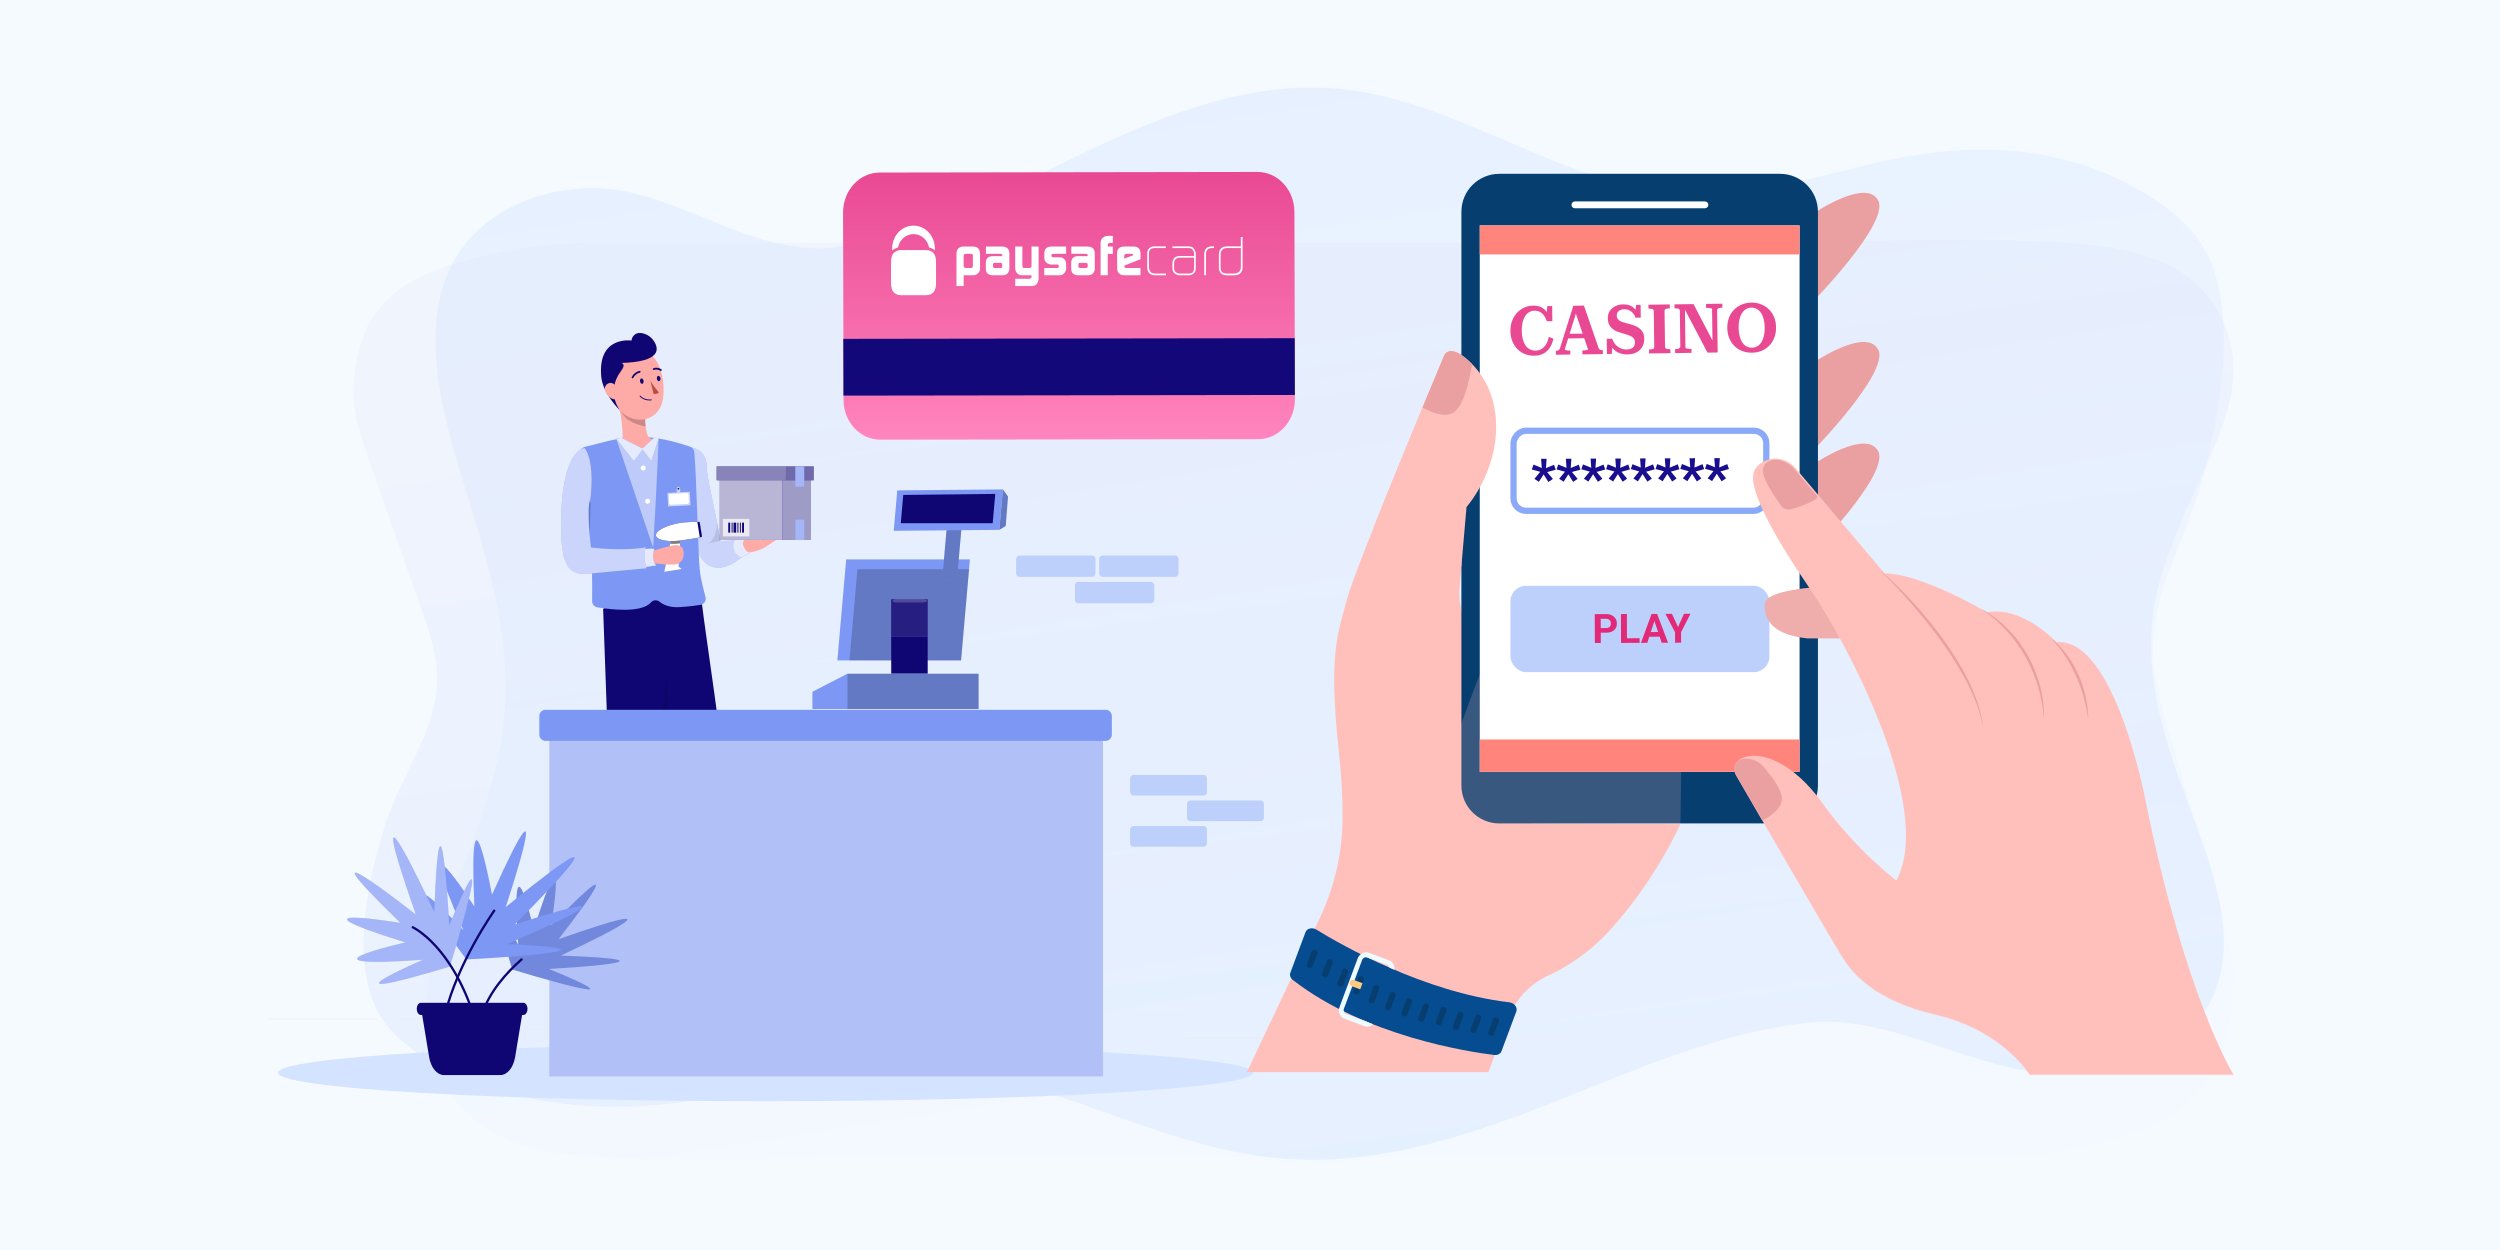<svg width="800" height="400" viewBox="0 0 800 400" fill="none" xmlns="http://www.w3.org/2000/svg">
<rect width="800" height="400" fill="#F5FAFF"/>
<rect width="800" height="400" fill="#F5FAFF"/>
<path opacity="0.26" d="M710.525 291.052C705.056 272.197 699.589 253.343 694.12 234.491C692.197 227.862 690.268 221.2 689.38 214.347C686.437 191.633 699.482 173.917 704.907 153.047C709.241 136.372 713.062 115.755 711.057 98.593C710.287 91.987 708.688 85.377 705.389 79.652C701.24 72.457 694.652 67.071 687.708 62.7C663.929 47.731 636.85 45.169 609.69 50.172C581.902 55.289 557.703 66.061 528.536 60.954C493.559 54.827 462.956 31.33 427.573 28.33C397.442 25.777 368.298 38.447 341.113 51.642C317.821 62.946 293.984 75.37 268.017 79.072C245.443 82.289 223.388 66.481 201.766 61.573C178.54 56.302 150.002 66.452 142.145 90.557C134.876 112.863 143.516 138.832 150.13 160.258C158.031 185.851 165.017 211.613 160.122 238.592C157.447 253.348 151.964 267.446 146.749 281.541C138.843 302.915 130.9 323.2 141.582 345.331C152.541 368.037 177.174 369.859 200.741 370.802C228.43 371.908 256.122 370.12 283.814 370.12H639.185C655.826 370.12 676.109 366.348 690.897 359.059C708.997 350.138 713.683 334.761 714.632 316.942C715.119 307.795 713.059 299.769 710.53 291.055L710.525 291.052Z" fill="url(#paint0_linear_596_4)"/>
<path opacity="0.26" d="M117.455 145.458C123.145 161.635 128.832 177.813 134.521 193.989C136.522 199.676 138.529 205.393 139.453 211.273C142.514 230.761 128.943 245.962 123.3 263.869C118.791 278.177 114.816 295.866 116.902 310.593C117.703 316.26 119.366 321.932 122.799 326.844C127.114 333.018 133.968 337.639 141.192 341.389C165.929 354.233 194.099 356.431 222.353 352.139C251.261 347.748 276.435 338.506 306.777 342.888C343.163 348.145 374.999 368.305 411.808 370.879C443.154 373.07 473.471 362.199 501.753 350.878C525.983 341.178 550.78 330.518 577.794 327.342C601.277 324.582 624.22 338.145 646.714 342.357C670.876 346.879 700.564 338.17 708.737 317.488C716.3 298.348 707.311 276.067 700.431 257.682C692.211 235.723 684.943 213.618 690.036 190.469C692.819 177.809 698.522 165.712 703.947 153.618C712.172 135.279 720.435 117.874 709.323 98.885C697.922 79.403 672.296 77.839 647.78 77.031C618.975 76.081 590.168 77.615 561.36 77.615H191.67C174.359 77.615 153.258 80.852 137.874 87.106C119.045 94.761 114.17 107.955 113.183 123.243C112.676 131.092 114.819 137.978 117.45 145.455L117.455 145.458Z" fill="url(#paint1_linear_596_4)"/>
<path d="M405.841 332.09H379.188V332.291H405.841V332.09Z" fill="#EBEBEB"/>
<path d="M310.333 334.279H303.34V334.48H310.333V334.279Z" fill="#EBEBEB"/>
<path d="M378.382 324.622H362.938V324.823H378.382V324.622Z" fill="#EBEBEB"/>
<path d="M120.757 325.974H86V326.175H120.757V325.974Z" fill="#EBEBEB"/>
<path d="M133.021 325.974H127.927V326.175H133.021V325.974Z" fill="#EBEBEB"/>
<path d="M224.972 329.37H149.583V329.571H224.972V329.37Z" fill="#EBEBEB"/>
<path d="M385.158 247.969H362.689C362.103 247.969 361.627 248.445 361.627 249.032V253.506C361.627 254.093 362.103 254.568 362.689 254.568H385.158C385.745 254.568 386.22 254.093 386.22 253.506V249.032C386.22 248.445 385.745 247.969 385.158 247.969Z" fill="#BDD0FB"/>
<path d="M385.158 264.346H362.689C362.103 264.346 361.627 264.822 361.627 265.408V269.883C361.627 270.469 362.103 270.945 362.689 270.945H385.158C385.745 270.945 386.22 270.469 386.22 269.883V265.408C386.22 264.822 385.745 264.346 385.158 264.346Z" fill="#BDD0FB"/>
<path d="M403.385 256.154H380.917C380.33 256.154 379.854 256.629 379.854 257.216V261.69C379.854 262.277 380.33 262.753 380.917 262.753H403.385C403.972 262.753 404.448 262.277 404.448 261.69V257.216C404.448 256.629 403.972 256.154 403.385 256.154Z" fill="#BDD0FB"/>
<path d="M345.042 193.045H368.308C368.895 193.045 369.37 192.57 369.37 191.983V187.291C369.37 186.704 368.895 186.229 368.308 186.229H345.042C344.456 186.229 343.98 186.704 343.98 187.291V191.983C343.98 192.57 344.456 193.045 345.042 193.045Z" fill="#BDD0FB"/>
<path d="M352.8 184.595H376.066C376.652 184.595 377.128 184.12 377.128 183.533V178.841C377.128 178.255 376.652 177.779 376.066 177.779H352.8C352.214 177.779 351.738 178.255 351.738 178.841V183.533C351.738 184.12 352.214 184.595 352.8 184.595Z" fill="#BDD0FB"/>
<path d="M326.218 184.595H349.484C350.07 184.595 350.546 184.12 350.546 183.533V178.841C350.546 178.255 350.07 177.779 349.484 177.779H326.218C325.632 177.779 325.156 178.255 325.156 178.841V183.533C325.156 184.12 325.632 184.595 326.218 184.595Z" fill="#BDD0FB"/>
<path d="M244.972 352.386C331.146 352.386 401.005 348.307 401.005 343.276C401.005 338.245 331.146 334.166 244.972 334.166C158.797 334.166 88.939 338.245 88.939 343.276C88.939 348.307 158.797 352.386 244.972 352.386Z" fill="#D4E3FF"/>
<path d="M234.88 340.564L228.265 340.178L227.283 324.767L233.89 325.153L234.88 340.564Z" fill="#FEAAA7"/>
<path d="M235.701 336.621H227.63C227.356 336.621 227.123 336.806 227.058 337.071L225.69 342.954C225.545 343.566 226.02 344.145 226.648 344.129C229.247 344.081 231.138 343.936 234.414 343.936C236.426 343.936 242.493 344.145 245.27 344.145C248.046 344.145 248.441 341.401 247.306 341.151C242.22 340.033 238.389 338.496 236.772 337.031C236.482 336.766 236.096 336.621 235.701 336.621Z" fill="#100673"/>
<path opacity="0.2" d="M233.89 325.153L227.283 324.775L227.79 332.718L234.405 332.782L233.89 325.153Z" fill="black"/>
<path d="M236.152 337.546C236.088 337.53 236.048 337.482 236.032 337.417C236.024 337.353 236.048 337.297 236.104 337.256C236.346 337.104 238.494 335.792 239.227 336.17C239.339 336.226 239.476 336.355 239.492 336.613C239.508 336.967 239.396 337.24 239.162 337.442C238.856 337.691 238.39 337.78 237.883 337.78C237.271 337.78 236.611 337.651 236.152 337.538V337.546ZM236.611 337.329C237.73 337.554 238.599 337.514 238.961 337.208C239.122 337.071 239.194 336.886 239.178 336.637C239.178 336.516 239.122 336.476 239.082 336.452C239.025 336.428 238.961 336.411 238.881 336.411C238.374 336.411 237.36 336.894 236.611 337.321V337.329Z" fill="#7D97F4"/>
<path d="M236.104 337.522C236.055 337.49 236.031 337.433 236.031 337.377C236.031 337.297 236.216 335.389 236.989 334.754C237.19 334.593 237.415 334.52 237.657 334.552C238.035 334.601 238.124 334.826 238.148 334.963C238.277 335.703 236.941 337.152 236.257 337.522C236.232 337.538 236.208 337.538 236.184 337.538C236.152 337.538 236.128 337.53 236.096 337.514L236.104 337.522ZM237.19 335.003C236.691 335.406 236.474 336.516 236.385 337.079C237.069 336.564 237.922 335.47 237.85 335.027C237.85 334.987 237.826 334.89 237.625 334.866C237.601 334.866 237.576 334.866 237.552 334.866C237.423 334.866 237.303 334.915 237.19 335.003Z" fill="#7D97F4"/>
<path d="M200.598 341.119L194.168 339.55L195.979 324.211L202.409 325.781L200.598 341.119Z" fill="#FEAAA7"/>
<path d="M201.467 336.621H193.395C193.122 336.621 192.888 336.806 192.824 337.071L191.456 342.954C191.311 343.566 191.786 344.145 192.414 344.129C195.013 344.081 196.904 343.936 200.179 343.936C202.191 343.936 208.259 344.145 211.035 344.145C213.812 344.145 214.206 341.401 213.071 341.152C207.985 340.033 204.155 338.496 202.537 337.031C202.248 336.766 201.861 336.621 201.467 336.621Z" fill="#100673"/>
<path opacity="0.2" d="M202.409 325.789L195.979 324.211L194.933 333.048H201.572L202.409 325.789Z" fill="black"/>
<path d="M201.91 337.546C201.846 337.53 201.806 337.482 201.79 337.417C201.782 337.353 201.806 337.297 201.862 337.256C202.103 337.104 204.252 335.792 204.984 336.17C205.097 336.226 205.234 336.355 205.25 336.613C205.266 336.967 205.153 337.24 204.92 337.442C204.614 337.691 204.148 337.78 203.641 337.78C203.029 337.78 202.369 337.651 201.91 337.538V337.546ZM202.369 337.329C203.488 337.554 204.357 337.514 204.719 337.208C204.88 337.071 204.952 336.886 204.936 336.637C204.936 336.516 204.88 336.476 204.84 336.452C204.783 336.428 204.719 336.411 204.638 336.411C204.131 336.411 203.117 336.894 202.369 337.321V337.329Z" fill="#7D97F4"/>
<path d="M201.861 337.522C201.813 337.49 201.789 337.434 201.789 337.377C201.789 337.297 201.974 335.389 202.747 334.754C202.948 334.593 203.173 334.52 203.415 334.553C203.793 334.601 203.889 334.826 203.906 334.963C204.034 335.703 202.698 337.152 202.006 337.522C201.982 337.538 201.958 337.538 201.934 337.538C201.902 337.538 201.878 337.53 201.845 337.514L201.861 337.522ZM202.948 335.003C202.449 335.406 202.232 336.516 202.143 337.079C202.827 336.564 203.68 335.47 203.608 335.027C203.608 334.987 203.584 334.891 203.382 334.866C203.358 334.866 203.334 334.866 203.31 334.866C203.181 334.866 203.061 334.915 202.948 335.003Z" fill="#7D97F4"/>
<path d="M220.564 143.183C223.413 143.159 225.795 145.339 226.036 148.18C226.165 149.677 226.286 151.069 226.35 151.625C226.68 154.497 229.336 166.287 229.834 169.152L230.543 173.063C230.599 173.337 237.278 172.749 237.278 172.749L239.862 175.767C239.29 176.443 238.743 176.99 238.14 177.57C237.544 178.141 236.908 178.672 236.216 179.179C235.532 179.694 234.784 180.153 233.947 180.588C233.102 181.014 232.16 181.376 230.969 181.577C230.374 181.666 229.706 181.706 228.965 181.61C228.233 181.513 227.428 181.255 226.688 180.829C225.956 180.402 225.328 179.823 224.861 179.219C224.386 178.616 224.064 178.004 223.823 177.425C223.702 177.135 223.598 176.853 223.517 176.58L223.413 176.234L223.332 175.952L223.018 174.834C222.809 174.085 222.616 173.337 222.423 172.588C221.682 169.579 218.825 155.761 218.375 152.687C218.149 151.15 217.956 149.597 217.828 148.043C217.763 147.263 217.699 146.482 217.651 145.694C217.594 144.889 217.578 144.148 217.578 143.231L220.54 143.207L220.564 143.183Z" fill="#7D97F4"/>
<path opacity="0.6" d="M220.564 143.183C223.413 143.159 225.795 145.339 226.036 148.18C226.165 149.677 226.286 151.069 226.35 151.625C226.68 154.497 229.336 166.287 229.834 169.152L230.543 173.063C230.599 173.337 237.278 172.749 237.278 172.749L239.862 175.767C239.29 176.443 238.743 176.99 238.14 177.57C237.544 178.141 236.908 178.672 236.216 179.179C235.532 179.694 234.784 180.153 233.947 180.588C233.102 181.014 232.16 181.376 230.969 181.577C230.374 181.666 229.706 181.706 228.965 181.61C228.233 181.513 227.428 181.255 226.688 180.829C225.956 180.402 225.328 179.823 224.861 179.219C224.386 178.616 224.064 178.004 223.823 177.425C223.702 177.135 223.598 176.853 223.517 176.58L223.413 176.234L223.332 175.952L223.018 174.834C222.809 174.085 222.616 173.337 222.423 172.588C221.682 169.579 218.825 155.761 218.375 152.687C218.149 151.15 217.956 149.597 217.828 148.043C217.763 147.263 217.699 146.482 217.651 145.694C217.594 144.889 217.578 144.148 217.578 143.231L220.54 143.207L220.564 143.183Z" fill="white"/>
<path d="M234.904 172.902C234.904 172.902 233.375 176.757 237.166 178.407L240.481 176.636L238.55 172.371L234.904 172.902Z" fill="#7D97F4"/>
<path opacity="0.8" d="M234.904 172.902C234.904 172.902 233.375 176.757 237.166 178.407L240.481 176.636L238.55 172.371L234.904 172.902Z" fill="white"/>
<path d="M238.268 172.54L241.559 169.691L244.714 175.212C244.714 175.212 242.324 176.483 240.119 176.709C238.815 176.845 238.276 175.687 237.857 174.592C237.592 173.892 237.777 173.095 238.276 172.54H238.268Z" fill="#FEAAA7"/>
<path d="M245.97 169.53L248.368 172.781L244.714 175.212L241.56 169.691L245.97 169.53Z" fill="#FEAAA7"/>
<path opacity="0.1" d="M230.551 173.055L226.302 174.005C226.302 174.005 228.764 173.594 229.4 168.202C229.432 167.921 229.424 167.011 229.481 167.317C230.076 170.48 230.543 173.055 230.543 173.055H230.551Z" fill="black"/>
<path d="M250.427 152.687H230.332V172.782H250.427V152.687Z" fill="#100673"/>
<path opacity="0.7" d="M250.427 152.687H230.332V172.782H250.427V152.687Z" fill="white"/>
<path d="M250.428 172.781H259.385V152.687H250.428V172.781Z" fill="#100673"/>
<path opacity="0.6" d="M250.428 172.781H259.385V152.687H250.428V172.781Z" fill="white"/>
<path opacity="0.7" d="M239.805 166.03H231.307V171.647H239.805V166.03Z" fill="white"/>
<path d="M233.649 167.245H233.037V170.44H233.649V167.245Z" fill="#100673"/>
<path d="M234.429 167.245H234.123V170.44H234.429V167.245Z" fill="#100673"/>
<path d="M235.58 167.245H234.735V170.44H235.58V167.245Z" fill="#100673"/>
<path d="M236.288 167.245H235.982V170.44H236.288V167.245Z" fill="#100673"/>
<path d="M237.068 167.245H236.763V170.44H237.068V167.245Z" fill="#100673"/>
<path d="M238.074 167.245H237.463V170.44H238.074V167.245Z" fill="#100673"/>
<path d="M260.406 149.234H251.449V153.701H260.406V149.234Z" fill="#100673"/>
<path opacity="0.4" d="M260.406 149.234H251.449V153.701H260.406V149.234Z" fill="white"/>
<path d="M251.449 149.234H229.311V153.701H251.449V149.234Z" fill="#100673"/>
<path opacity="0.5" d="M251.449 149.234H229.311V153.701H251.449V149.234Z" fill="white"/>
<path d="M257.34 149.234H254.507V155.745H257.34V149.234Z" fill="#7D97F4"/>
<path d="M257.34 166.271H254.507V172.781H257.34V166.271Z" fill="#7D97F4"/>
<g opacity="0.3">
<path d="M257.34 149.234H254.507V155.745H257.34V149.234Z" fill="white"/>
<path d="M257.34 166.271H254.507V172.781H257.34V166.271Z" fill="white"/>
</g>
<path d="M203.817 194.671L219.228 269.456L225.803 331.181L236.305 330.762C236.305 330.762 236.917 299.079 233.843 265.964C231.066 236.059 225.771 203.217 224.628 193.254L219.333 188.273L211.599 189.536L203.825 194.671H203.817Z" fill="#100673"/>
<path d="M193.001 194.832L195.93 276.522L192.929 330.987L204.879 331.567C204.879 331.567 208.782 305.646 210.77 274.727C212.766 243.559 212.846 209.615 213.329 198.944L208.686 190.985H201.161L193.001 194.824V194.832Z" fill="#100673"/>
<path d="M224.089 183.726C223.719 180.942 223.646 178.222 223.55 175.614C222.576 149.701 222.552 149.154 222.157 144.631C222.085 143.818 221.522 143.159 220.749 142.901C204.887 137.566 198.409 140.173 187.022 143.046C186.121 143.271 185.597 144.213 185.694 145.138C186.499 152.751 188.889 171.357 189.452 183.734C189.533 185.553 189.5 189.931 189.476 192.353C189.468 193.335 190.168 194.18 191.142 194.341C195.174 195.025 205.258 196.304 208.348 192.739C209.04 191.943 210.247 191.878 211.06 192.546C212.323 193.576 214.383 194.502 217.675 194.268C220.805 194.051 222.865 193.777 224.177 193.552C225.32 193.351 226.044 192.216 225.755 191.09C225.183 188.86 224.306 185.336 224.089 183.734V183.726Z" fill="#7D97F4"/>
<path d="M210.078 140.704L205.7 143.585L201.612 143.762L199.222 141.662C199.391 139.207 199.101 136.769 198.844 134.322C198.546 131.514 197.669 129.486 197.669 129.486H198.087L202.135 129.574L206.618 129.663C206.618 129.663 206.441 131.329 206.441 133.389V133.405C206.441 134.379 206.481 135.449 206.602 136.463C206.714 137.493 206.916 138.467 207.229 139.256C207.849 140.825 209.982 140.696 210.078 140.704Z" fill="#FEAAA7"/>
<path d="M210.77 140.278C210.738 140.833 210.191 155.037 209.016 175.212H209L197.21 140.43L197.789 140.302L204.453 143.609H206.473L210.239 140.173L210.295 140.189L210.762 140.278H210.77Z" fill="#7D97F4"/>
<path opacity="0.5" d="M210.77 140.278C210.738 140.833 210.191 155.037 209.016 175.212H209L197.21 140.43L197.789 140.302L204.453 143.609H206.473L210.239 140.173L210.295 140.189L210.762 140.278H210.77Z" fill="white"/>
<path d="M198.771 140.092L205.813 143.633L202.859 147.544L197.218 140.439L198.771 140.092Z" fill="#7D97F4"/>
<path d="M210.77 140.261V140.278L208.436 147.544L205.644 143.859L205.475 143.625L205.587 143.513L209.337 140.036L210.247 140.173L210.303 140.189L210.77 140.261Z" fill="#7D97F4"/>
<g opacity="0.8">
<path d="M198.771 140.092L205.813 143.633L202.859 147.544L197.218 140.439L198.771 140.092Z" fill="white"/>
</g>
<g opacity="0.8">
<path d="M210.77 140.261V140.278L208.436 147.544L205.644 143.859L205.475 143.625L205.587 143.513L209.337 140.036L210.247 140.173L210.303 140.189L210.77 140.261Z" fill="white"/>
</g>
<path d="M206.617 149.717C206.641 150.16 206.303 150.538 205.861 150.562C205.418 150.586 205.04 150.248 205.016 149.806C204.992 149.363 205.33 148.985 205.772 148.961C206.215 148.937 206.593 149.275 206.617 149.717Z" fill="white"/>
<path d="M208.033 160.348C208.057 160.791 207.719 161.169 207.277 161.193C206.834 161.217 206.456 160.879 206.432 160.437C206.408 159.994 206.746 159.616 207.188 159.592C207.631 159.568 208.009 159.906 208.033 160.348Z" fill="white"/>
<path opacity="0.2" d="M206.601 136.463C204.646 136.109 203.004 135.497 201.676 134.749C200.525 134.097 199.6 133.164 198.972 132.053C198.521 131.272 198.216 130.403 198.087 129.494C198.022 129.116 197.99 128.729 197.99 128.343L202.135 129.574L206.062 130.741L206.44 133.389V133.405C206.44 134.379 206.48 135.449 206.601 136.463Z" fill="black"/>
<path d="M195.125 120.682C195.761 126.589 195.906 129.1 199.044 131.989C203.76 136.35 210.874 134.274 212.017 128.303C213.039 122.919 211.816 114.131 205.909 112.087C201.7 110.574 197.057 112.771 195.552 116.98C195.125 118.163 194.98 119.435 195.133 120.682H195.125Z" fill="#FEAAA7"/>
<path d="M204.807 122.042C204.887 122.517 205.201 122.863 205.507 122.823C205.813 122.774 206.014 122.34 205.941 121.865C205.869 121.39 205.547 121.044 205.241 121.084C204.935 121.133 204.758 121.583 204.807 122.042Z" fill="#100673"/>
<path d="M210.198 121.213C210.279 121.696 210.593 122.034 210.899 121.994C211.204 121.945 211.406 121.511 211.333 121.036C211.261 120.561 210.939 120.215 210.633 120.263C210.327 120.32 210.126 120.73 210.198 121.205V121.213Z" fill="#100673"/>
<path d="M208.122 121.776C208.605 122.855 210.086 124.714 210.842 125.623C210.359 126.001 209.732 126.146 209.136 126.025L208.122 121.776Z" fill="#BA4D3C"/>
<path d="M202.385 121.068C202.506 121.076 202.626 121.004 202.666 120.883C203.109 120.062 203.874 119.459 204.775 119.225C204.928 119.185 205.024 119.032 204.984 118.879C204.944 118.726 204.799 118.638 204.646 118.67C204.646 118.67 204.646 118.67 204.638 118.67C203.552 118.944 202.634 119.676 202.135 120.682C202.079 120.827 202.151 120.988 202.296 121.044C202.32 121.06 202.353 121.068 202.385 121.06V121.068Z" fill="#100673"/>
<path d="M211.469 118.702C211.574 118.702 211.67 118.654 211.727 118.573C211.815 118.445 211.775 118.268 211.646 118.179C210.89 117.64 209.916 117.519 209.055 117.849C208.918 117.906 208.846 118.058 208.902 118.203C208.902 118.203 208.902 118.219 208.91 118.227C208.974 118.372 209.135 118.437 209.28 118.372C209.964 118.139 210.721 118.252 211.308 118.662C211.357 118.694 211.413 118.71 211.469 118.71V118.702Z" fill="#100673"/>
<path d="M207.849 128.15C205.869 128.15 204.759 126.911 204.711 126.854C204.654 126.79 204.662 126.701 204.727 126.645C204.791 126.589 204.88 126.597 204.936 126.661C204.952 126.677 206.207 128.086 208.404 127.82C208.485 127.812 208.557 127.868 208.565 127.949C208.573 128.029 208.517 128.102 208.437 128.11C208.235 128.134 208.042 128.142 207.849 128.142V128.15Z" fill="#100673"/>
<path d="M198.337 131.297C198.337 131.297 193.726 125.317 198.78 118.654C200.469 116.425 198.852 116.151 198.852 116.151C211.551 115.765 210.931 111.693 209.241 109.134C208.268 107.661 206.666 106.671 204.896 106.55C204.871 106.55 204.847 106.55 204.823 106.55C203.431 106.47 202.232 107.532 202.087 108.924V108.973C202.087 108.973 191.118 107.315 192.406 120.634C192.921 125.945 198.329 131.297 198.329 131.297H198.337Z" fill="#100673"/>
<path d="M193.726 125.317C194.144 126.363 194.965 127.192 195.995 127.643C197.379 128.214 198.248 127.023 198.023 125.615C197.806 124.352 196.832 122.533 195.376 122.533C194.313 122.565 193.484 123.45 193.517 124.513C193.525 124.794 193.597 125.068 193.726 125.325V125.317Z" fill="#FEAAA7"/>
<path opacity="0.6" d="M220.741 157.362L220.967 161.7L213.804 162.07L213.579 157.733L216.758 157.564C216.533 157.403 216.549 157.081 216.524 156.735C216.5 156.204 216.645 155.793 217.064 155.777C217.482 155.753 217.643 156.196 217.675 156.727C217.691 157.073 217.772 157.346 217.563 157.523L220.733 157.354L220.741 157.362Z" fill="white"/>
<path d="M214.498 158.068L219.794 157.791C220.083 157.776 220.329 157.997 220.344 158.286L220.47 160.697C220.485 160.986 220.264 161.231 219.975 161.247L214.678 161.523C214.389 161.538 214.144 161.317 214.129 161.028L214.003 158.617C213.988 158.328 214.209 158.083 214.498 158.068Z" fill="white"/>
<path d="M217.369 156.381C217.369 156.533 217.256 156.67 217.103 156.678C216.951 156.686 216.814 156.566 216.806 156.413C216.806 156.26 216.918 156.123 217.071 156.115C217.224 156.107 217.361 156.228 217.369 156.381Z" fill="#100673"/>
<path opacity="0.2" d="M188.986 160.952L188.656 173.208L186.901 156.171L188.986 160.952Z" fill="black"/>
<path d="M217.691 172.371L217.128 181.336L218.142 182.068L212.589 182.962L214.866 172.194L217.691 172.371Z" fill="white"/>
<path opacity="0.5" d="M214.866 172.194L217.683 172.371L217.586 173.916C216.476 174.045 215.421 174.085 214.472 174.045L214.866 172.194Z" fill="black"/>
<path d="M217.731 167.309C219.333 167.052 222.576 166.963 223.888 167.027L224.644 171.727C223.421 172.194 220.226 172.588 218.624 172.846C214.062 173.578 210.158 172.934 209.909 171.405C209.66 169.876 213.168 168.041 217.731 167.309Z" fill="#100673"/>
<path d="M217.731 167.309C219.333 167.052 222.576 166.963 223.888 167.027L224.644 171.727C223.421 172.194 220.226 172.588 218.624 172.846C214.062 173.578 210.158 172.934 209.909 171.405C209.66 169.876 213.168 168.041 217.731 167.309Z" fill="white"/>
<path d="M223.131 167.019C223.388 167.019 223.646 167.019 223.887 167.036L224.644 171.735C224.418 171.824 224.177 171.904 223.936 171.985L223.139 167.028L223.131 167.019Z" fill="#100673"/>
<path d="M208.566 176.314C208.566 176.314 212.211 175.341 213.853 174.866C218.456 173.554 218.625 175.791 218.738 176.548C218.899 177.666 218.778 179.268 217.152 180.314C215.72 181.231 208.622 180.145 208.622 180.145L208.558 176.306L208.566 176.314Z" fill="#FEAAA7"/>
<path d="M203.865 176.298C203.865 176.298 206.996 175.324 209.362 175.598C209.362 175.598 208.163 178.672 209.957 180.966L204.396 181.69L203.865 176.306V176.298Z" fill="#7D97F4"/>
<path opacity="0.8" d="M203.865 176.298C203.865 176.298 206.996 175.324 209.362 175.598C209.362 175.598 208.163 178.672 209.957 180.966L204.396 181.69L203.865 176.306V176.298Z" fill="white"/>
<path d="M187.103 143.376C187.103 143.376 179.264 143.376 179.53 169.522C179.707 186.728 185.694 183.597 193.38 183.106L206.9 181.843C206.9 181.843 205.515 178.141 206.658 175.172C206.658 175.172 199.995 176.483 189.09 175.204C189.09 175.204 187.545 162.408 188.889 159.817C188.889 159.817 190.563 148.188 187.095 143.368L187.103 143.376Z" fill="#7D97F4"/>
<path opacity="0.6" d="M187.103 143.376C187.103 143.376 179.264 143.376 179.53 169.522C179.707 186.728 185.694 183.597 193.38 183.106L206.9 181.843C206.9 181.843 205.515 178.141 206.658 175.172C206.658 175.172 199.995 176.483 189.09 175.204C189.09 175.204 187.545 162.408 188.889 159.817C188.889 159.817 190.563 148.188 187.095 143.368L187.103 143.376Z" fill="white"/>
<path opacity="0.1" d="M215.414 252.387L213.33 215.964L211.229 234.176L215.414 252.387Z" fill="black"/>
<path d="M352.961 228.1H175.844V344.395H352.961V228.1Z" fill="#7D97F4"/>
<g opacity="0.4">
<path d="M352.961 228.1H175.844V344.395H352.961V228.1Z" fill="white"/>
</g>
<path d="M353.79 227.126H174.588C173.481 227.126 172.584 228.023 172.584 229.13V235.077C172.584 236.184 173.481 237.081 174.588 237.081H353.79C354.896 237.081 355.794 236.184 355.794 235.077V229.13C355.794 228.023 354.896 227.126 353.79 227.126Z" fill="#7D97F4"/>
<path d="M267.955 211.321H307.525L310.357 179.01H270.78L267.955 211.321Z" fill="#7D97F4"/>
<path opacity="0.2" d="M271.825 211.321H307.572L310.123 182.141H274.384L271.825 211.321Z" fill="black"/>
<path d="M285.201 215.594H296.862V203.789H285.169L285.201 215.594Z" fill="#100673"/>
<path d="M285.169 203.789H296.862V191.766H285.169V203.789Z" fill="#100673"/>
<path opacity="0.1" d="M285.169 203.789H296.862V191.766H285.169V203.789Z" fill="white"/>
<path opacity="0.2" d="M295.446 191.774H286.819C286.168 191.774 285.645 191.999 285.645 192.281C285.645 192.562 286.168 192.788 286.819 192.788H295.446C296.098 192.788 296.621 192.562 296.621 192.281C296.621 191.999 296.098 191.774 295.446 191.774Z" fill="white"/>
<path d="M259.973 226.877H313.151V215.594H271.183L259.973 221.372V226.877Z" fill="#7D97F4"/>
<path opacity="0.2" d="M271.183 226.885H313.15V215.602H271.183V226.885Z" fill="black"/>
<path d="M301.505 185.416H306.237L308.007 165.136H303.283L301.505 185.416Z" fill="#7D97F4"/>
<path opacity="0.2" d="M301.505 185.416H306.237L308.007 165.136H303.283L301.505 185.416Z" fill="black"/>
<path d="M285.99 169.86L319.782 169.555L320.916 156.614L287.125 156.92L285.99 169.86Z" fill="#7D97F4"/>
<path d="M288.251 167.422H317.665L318.485 158.055L289.04 158.377L288.251 167.422Z" fill="#100673"/>
<path d="M320.916 156.614L319.781 169.555L321.825 168.307L322.566 158.9L320.916 156.614Z" fill="#7D97F4"/>
<g opacity="0.2">
<path d="M320.916 156.614L319.781 169.555L321.825 168.307L322.566 158.9L320.916 156.614Z" fill="black"/>
</g>
<path d="M178.724 300.536C178.724 300.536 207.252 264.322 176.366 296.126C176.366 296.126 182.233 260.861 170.797 297.526C170.797 297.526 163.072 263.437 165.848 302.548C165.848 302.548 151.7 269.738 163.917 310.249C163.917 310.249 211.115 324.646 175.666 310.064C175.666 310.064 224.015 307.424 179.432 305.783C179.432 305.783 227.943 283.282 178.732 300.536H178.724Z" fill="#7D97F4"/>
<path opacity="0.1" d="M178.724 300.536C178.724 300.536 207.252 264.322 176.366 296.126C176.366 296.126 182.233 260.861 170.797 297.526C170.797 297.526 163.072 263.437 165.848 302.548C165.848 302.548 151.7 269.738 163.917 310.249C163.917 310.249 211.115 324.646 175.666 310.064C175.666 310.064 224.015 307.424 179.432 305.783C179.432 305.783 227.943 283.282 178.732 300.536H178.724Z" fill="black"/>
<path d="M166.894 307.022C162.114 311.223 156.529 317.387 154.211 324.702" stroke="#100673" stroke-width="0.75" stroke-linecap="round" stroke-linejoin="round"/>
<path d="M134.712 321.266H167.458C167.997 321.266 168.431 321.974 168.431 322.843C168.431 323.712 167.997 324.421 167.458 324.421H166.749L164.48 338.15C163.941 341.401 162.13 343.654 160.054 343.654H142.108C140.032 343.654 138.221 341.393 137.682 338.15L135.412 324.421H134.704C134.165 324.421 133.73 323.712 133.73 322.843C133.73 321.974 134.165 321.266 134.704 321.266H134.712Z" fill="#100673" stroke="#100673" stroke-width="0.75" stroke-linecap="round" stroke-linejoin="round"/>
<path d="M161.823 290.267C161.823 290.267 179.037 238.497 157.43 286.308C157.43 286.308 149.801 244.702 151.796 290.106C151.796 290.106 129.513 255.26 148.304 297.679C148.304 297.679 119.381 266.833 149.245 307.022C149.245 307.022 207.566 304.093 162.25 302.097C162.25 302.097 215.009 279.749 164.721 295.82C164.721 295.82 209.682 251.293 161.832 290.259L161.823 290.267Z" fill="#7D97F4"/>
<path d="M158.154 291.418C158.154 291.418 146.55 307.762 142.373 324.71" stroke="#100673" stroke-width="0.75" stroke-linecap="round" stroke-linejoin="round"/>
<path d="M133.096 292.689C133.096 292.689 92.512 260.725 128.154 295.337C128.154 295.337 88.641 288.762 129.724 301.574C129.724 301.574 91.522 310.225 135.349 307.118C135.349 307.118 98.58 322.972 143.976 309.283C143.976 309.283 160.111 256.387 143.767 296.118C143.767 296.118 140.805 241.942 138.97 291.901C138.97 291.901 113.757 237.548 133.088 292.689H133.096Z" fill="#7D97F4"/>
<path opacity="0.3" d="M133.096 292.689C133.096 292.689 92.512 260.725 128.154 295.337C128.154 295.337 88.641 288.762 129.724 301.574C129.724 301.574 91.522 310.225 135.349 307.118C135.349 307.118 98.58 322.972 143.976 309.283C143.976 309.283 160.111 256.387 143.767 296.118C143.767 296.118 140.805 241.942 138.97 291.901C138.97 291.901 113.757 237.548 133.088 292.689H133.096Z" fill="white"/>
<path d="M152.248 327.028C144.949 302.66 132.089 296.737 132.089 296.737" stroke="#100673" stroke-width="0.75" stroke-linecap="round" stroke-linejoin="round"/>
<path d="M399 343.088H476.274L482.684 325.831C484.954 319.717 489.601 314.801 495.543 312.115C501.139 309.583 508.671 304.986 515.973 296.79C530.181 280.842 537.722 263.734 537.722 263.734L489.833 263.499C489.833 263.499 494.144 236.711 470.342 201.133C467.794 197.325 466.636 192.755 467.033 188.19L469.288 162.241C469.288 162.241 485.462 144.166 475.54 121.741C475.54 121.741 466.05 108.602 462.286 113.412C462.286 113.412 433.621 181.668 431.013 191.818C428.403 201.967 424.924 208.346 428.403 240.243C429.324 248.686 429.654 255.729 429.643 261.518C429.62 272.635 427.138 283.607 422.384 293.655L399 343.088Z" fill="#FFC0BB"/>
<g style="mix-blend-mode:multiply" opacity="0.2">
<path d="M471.073 298.811C463.9 290.849 453.935 292.106 443.458 288.473C432.98 284.84 429.618 258.652 429.618 258.652V258.649C429.633 259.637 429.641 260.597 429.639 261.52C429.616 272.637 427.134 283.609 422.381 293.657L399 343.088H476.274L482.684 325.831C484.954 319.717 489.601 314.801 495.543 312.115C500.305 309.961 506.471 306.308 512.703 300.216C491.419 309.161 478.245 306.776 471.073 298.811Z" fill="#FFC0BB"/>
</g>
<path d="M580.927 67.901C580.927 67.901 597.295 56.946 601.031 64.163C604.769 71.379 579.767 96.918 579.767 96.918L580.927 67.899V67.901Z" fill="#EAA0A0"/>
<path d="M580.927 115.631C580.927 115.631 597.295 104.676 601.031 111.893C604.769 119.11 579.767 144.648 579.767 144.648L580.927 115.631Z" fill="#EAA0A0"/>
<path d="M580.927 148.152C580.927 148.152 597.295 137.197 601.031 144.414C604.769 151.63 579.767 177.169 579.767 177.169L580.927 148.15V148.152Z" fill="#EAA0A0"/>
<path d="M569.623 55.626H479.768C473.076 55.626 467.651 61.049 467.651 67.743V251.38C467.651 258.131 473.141 263.497 479.768 263.497H569.623C576.307 263.497 581.739 258.08 581.739 251.38V67.743C581.739 60.991 576.252 55.626 569.623 55.626Z" fill="#063E70"/>
<g style="mix-blend-mode:multiply" opacity="0.2">
<path d="M475.837 210.031C475.837 210.031 459.585 249.816 461.161 257.338C462.737 264.859 472.601 274.919 496.798 271.567C520.995 268.214 537.722 263.73 537.722 263.73C537.722 263.73 538.733 210.037 537.722 207.314C536.711 204.591 493.203 185.265 491.491 185.265C489.78 185.265 475.837 210.031 475.837 210.031Z" fill="#FFC0BB"/>
</g>
<path d="M575.864 72.139H473.524V246.982H575.864V72.139Z" fill="white"/>
<path d="M545.578 66.645H503.976C503.371 66.645 502.881 66.155 502.881 65.55C502.881 64.945 503.371 64.455 503.976 64.455H545.578C546.182 64.455 546.673 64.945 546.673 65.55C546.673 66.155 546.182 66.645 545.578 66.645Z" fill="white"/>
<path d="M465.614 177.898C465.614 177.898 466.23 180.193 467.627 181.323L469.287 162.239C469.287 162.239 481.186 148.943 478.311 131.009C477.326 124.87 474.273 119.22 469.604 115.114C466.938 112.771 464.011 111.204 462.284 113.41C462.284 113.41 448.805 145.509 439.491 168.954L465.614 177.896V177.898Z" fill="#FFC0BB"/>
<path d="M575.864 236.64H473.524V246.982H575.864V236.64Z" fill="#FF847C"/>
<path d="M575.864 72.139H473.524V81.418H575.864V72.139Z" fill="#FF847C"/>
<path d="M464.708 132.264C468.432 130.551 470.377 120.861 471.073 116.505C468.085 113.498 464.336 110.792 462.284 113.412C462.284 113.412 459.315 120.48 455.203 130.406C458.016 131.97 461.924 133.547 464.708 132.264Z" fill="#EAA0A0"/>
<path d="M421.264 297.491C429.44 302.515 455.763 317.536 482.983 320.738C484.578 320.925 485.698 322.386 485.227 323.65L480.472 336.386C480.157 337.23 479.21 337.72 478.146 337.592C470.124 336.619 437.027 331.637 413.74 313.622C412.948 313.01 412.612 312.079 412.91 311.285L417.762 298.286C418.219 297.063 419.932 296.674 421.264 297.491Z" fill="#064C91"/>
<path d="M419.056 309.737L418.604 309.567C418.226 309.426 418.035 309.006 418.176 308.628L419.775 304.345C419.917 303.967 420.336 303.776 420.714 303.917L421.166 304.087C421.544 304.228 421.735 304.648 421.594 305.026L419.995 309.31C419.854 309.687 419.434 309.878 419.056 309.737Z" fill="#063E70"/>
<path d="M425.676 306.96L425.985 307.075C426.402 307.231 426.614 307.694 426.458 308.111L424.915 312.252C424.76 312.669 424.296 312.881 423.879 312.725L423.57 312.61C423.153 312.455 422.941 311.991 423.097 311.574L424.641 307.432C424.796 307.015 425.26 306.803 425.676 306.958L425.676 306.96Z" fill="#063E70"/>
<path d="M428.786 315.725L428.475 315.609C428.059 315.454 427.847 314.989 428.002 314.573L429.547 310.432C429.704 310.016 430.167 309.804 430.583 309.959L430.894 310.075C431.31 310.23 431.522 310.695 431.368 311.111L429.822 315.252C429.666 315.668 429.202 315.88 428.786 315.725Z" fill="#063E70"/>
<path d="M435.649 312.401L435.958 312.516C436.375 312.671 436.586 313.135 436.431 313.552L434.886 317.694C434.73 318.111 434.266 318.323 433.85 318.167L433.539 318.051C433.122 317.896 432.91 317.432 433.066 317.015L434.61 312.875C434.766 312.458 435.23 312.246 435.646 312.402L435.649 312.401Z" fill="#063E70"/>
<path d="M440.587 315.228L440.898 315.344C441.314 315.5 441.526 315.964 441.371 316.38L439.825 320.522C439.67 320.939 439.206 321.151 438.789 320.995L438.48 320.88C438.063 320.725 437.852 320.261 438.007 319.844L439.553 315.702C439.708 315.285 440.172 315.073 440.588 315.229L440.587 315.228Z" fill="#063E70"/>
<path d="M445.791 317.478L446.102 317.594C446.518 317.749 446.73 318.213 446.575 318.63L445.03 322.772C444.875 323.189 444.411 323.401 443.994 323.245L443.683 323.129C443.267 322.974 443.055 322.51 443.21 322.093L444.754 317.953C444.909 317.536 445.373 317.324 445.79 317.48L445.791 317.478Z" fill="#063E70"/>
<path d="M449.339 325.241L448.887 325.071C448.509 324.93 448.318 324.51 448.46 324.134L450.059 319.85C450.2 319.472 450.62 319.282 450.997 319.423L451.45 319.593C451.827 319.734 452.018 320.154 451.877 320.532L450.278 324.815C450.137 325.193 449.717 325.384 449.339 325.243V325.241Z" fill="#063E70"/>
<path d="M454.655 326.916L454.344 326.8C453.928 326.645 453.716 326.18 453.871 325.764L455.416 321.623C455.573 321.207 456.037 320.995 456.453 321.15L456.764 321.266C457.18 321.423 457.391 321.886 457.237 322.302L455.691 326.443C455.537 326.859 455.071 327.071 454.655 326.916Z" fill="#063E70"/>
<path d="M460.333 328.056L459.881 327.886C459.503 327.745 459.313 327.325 459.454 326.947L461.053 322.663C461.194 322.285 461.614 322.095 461.992 322.236L462.444 322.406C462.822 322.547 463.012 322.967 462.871 323.344L461.272 327.628C461.131 328.006 460.711 328.197 460.333 328.056Z" fill="#063E70"/>
<path d="M465.792 329.565L465.34 329.397C464.962 329.256 464.772 328.836 464.913 328.458L466.512 324.174C466.653 323.797 467.073 323.606 467.451 323.747L467.903 323.917C468.281 324.058 468.471 324.478 468.33 324.854L466.731 329.137C466.59 329.515 466.17 329.706 465.792 329.565Z" fill="#063E70"/>
<path d="M473.193 324.723L473.504 324.84C473.92 324.995 474.132 325.459 473.976 325.876L472.428 330.017C472.272 330.433 471.808 330.645 471.392 330.489L471.082 330.374C470.666 330.218 470.454 329.754 470.61 329.337L472.158 325.196C472.314 324.78 472.778 324.568 473.195 324.724L473.193 324.723Z" fill="#063E70"/>
<path d="M476.255 330.344L477.854 326.061C477.995 325.683 478.414 325.492 478.792 325.633L479.244 325.801C479.621 325.942 479.813 326.362 479.672 326.739L478.073 331.022C477.932 331.4 477.512 331.591 477.135 331.45L476.683 331.282C476.306 331.141 476.114 330.721 476.255 330.344Z" fill="#063E70"/>
<path d="M437.423 326.981L437.446 326.922C437.36 326.911 437.274 326.891 437.188 326.859L430.746 324.455C430.111 324.218 429.802 323.464 430.058 322.778L435.866 307.22C436.122 306.533 436.849 306.167 437.484 306.406L443.926 308.81C444.304 308.951 444.563 309.274 444.661 309.655C445.166 309.877 445.676 310.096 446.191 310.315C446.363 309.008 445.691 307.738 444.493 307.289L438.051 304.885C436.639 304.358 435.028 305.169 434.458 306.696L428.649 322.253C428.081 323.777 428.766 325.447 430.176 325.974L436.618 328.378C437.583 328.739 438.644 328.471 439.398 327.779C438.74 327.519 438.079 327.254 437.419 326.981H437.423Z" fill="#EEFBFF"/>
<path d="M436.008 314.635L433.207 313.59C432.705 313.403 432.133 313.691 431.931 314.233C431.728 314.775 431.971 315.368 432.473 315.555L435.274 316.601L436.008 314.635Z" fill="#FFCB83"/>
<g style="mix-blend-mode:multiply" opacity="0.2">
<path d="M649.645 344.233H714.89C714.89 344.233 704.813 328.262 694.206 288.626C689.55 317.811 663.866 316.128 653.675 317.748C641.94 319.612 596.383 310.113 590 307.121C592.839 311.453 599.567 320.389 619.779 325.096C640.947 330.025 649.647 344.235 649.647 344.235L649.645 344.233Z" fill="#FFC0BB"/>
</g>
<path d="M490.995 99.42C490.376 99.428 489.817 99.59 489.318 99.904C488.819 100.204 488.386 100.635 488.019 101.196C487.667 101.758 487.395 102.435 487.205 103.229C487.028 104.022 486.946 104.902 486.959 105.868C486.973 106.864 487.085 107.755 487.297 108.543C487.509 109.331 487.799 110.001 488.166 110.552C488.547 111.089 489.013 111.5 489.563 111.785C490.114 112.07 490.734 112.208 491.424 112.199C492.172 112.188 492.824 111.996 493.38 111.622C493.951 111.234 494.426 110.715 494.805 110.065C495.185 109.401 495.462 108.65 495.638 107.813L497.092 108.386C496.875 109.428 496.507 110.364 495.986 111.191C495.464 112.004 494.789 112.643 493.961 113.108C493.148 113.573 492.173 113.814 491.036 113.83C489.929 113.845 488.905 113.669 487.965 113.301C487.039 112.918 486.234 112.38 485.548 111.687C484.863 110.979 484.326 110.137 483.939 109.161C483.552 108.185 483.351 107.104 483.335 105.918C483.319 104.732 483.499 103.646 483.874 102.66C484.249 101.673 484.77 100.824 485.437 100.112C486.103 99.385 486.872 98.825 487.745 98.432C488.631 98.025 489.578 97.814 490.585 97.8C491.591 97.786 492.435 97.942 493.115 98.27C493.796 98.597 494.356 99.058 494.795 99.653C495.235 100.232 495.575 100.916 495.816 101.703L494.799 101.542L495.14 97.956L496.693 97.935L496.758 102.767L494.989 102.791C494.764 102.106 494.468 101.51 494.101 101.002C493.749 100.494 493.32 100.105 492.813 99.834C492.305 99.548 491.699 99.41 490.995 99.42Z" fill="#E94993"/>
<path d="M501.326 106.833L507.432 106.749L507.473 108.22L501.238 108.306L501.326 106.833ZM503.833 99.066L504.427 99.914L500.723 111.784C500.724 111.857 500.797 111.93 500.942 112.001C501.087 112.057 501.267 112.106 501.483 112.147C501.714 112.173 501.951 112.185 502.196 112.181L502.498 112.177L502.515 113.451L497.898 113.515L497.881 112.241L497.989 112.239C498.32 112.235 498.578 112.173 498.763 112.053C498.963 111.918 499.125 111.653 499.249 111.255L503.472 97.841L506.859 97.794L511.572 111.414C511.676 111.676 511.83 111.85 512.032 111.935C512.235 112.005 512.494 112.038 512.81 112.034L512.897 112.033L512.914 113.307L506.377 113.397L506.36 112.123L506.705 112.119C506.935 112.115 507.165 112.105 507.395 112.087C507.625 112.055 507.811 112.023 507.955 111.992C508.112 111.945 508.191 111.9 508.19 111.856L503.833 99.066Z" fill="#E94993"/>
<path d="M520.544 111.839C521.104 111.831 521.578 111.744 521.964 111.578C522.365 111.411 522.671 111.158 522.882 110.818C523.093 110.478 523.195 110.052 523.188 109.54C523.182 109.086 523.077 108.706 522.871 108.402C522.666 108.097 522.375 107.845 521.998 107.645C521.636 107.445 521.209 107.268 520.718 107.114C520.226 106.959 519.699 106.798 519.136 106.63C518.573 106.477 518.017 106.294 517.467 106.082C516.917 105.856 516.417 105.562 515.966 105.202C515.53 104.842 515.179 104.393 514.913 103.855C514.647 103.317 514.508 102.652 514.498 101.862C514.485 100.939 514.698 100.153 515.135 99.502C515.586 98.837 516.184 98.324 516.927 97.962C517.67 97.6 518.488 97.413 519.379 97.401C520.127 97.39 520.797 97.483 521.39 97.68C521.997 97.877 522.534 98.221 523 98.712C523.467 99.204 523.865 99.879 524.193 100.739L523.199 100.665L523.546 97.562L524.992 97.543L525.047 101.65L523.385 101.673C523.191 101.09 522.911 100.595 522.546 100.19C522.195 99.785 521.781 99.476 521.303 99.263C520.84 99.05 520.335 98.947 519.789 98.955C519.256 98.962 518.812 99.056 518.455 99.237C518.097 99.403 517.82 99.641 517.623 99.951C517.439 100.247 517.351 100.607 517.356 101.031C517.362 101.456 517.467 101.806 517.673 102.081C517.892 102.357 518.176 102.587 518.523 102.772C518.885 102.943 519.297 103.099 519.76 103.239C520.236 103.364 520.734 103.496 521.254 103.635C521.874 103.788 522.474 103.977 523.052 104.203C523.631 104.43 524.153 104.723 524.618 105.082C525.083 105.427 525.448 105.869 525.714 106.407C525.995 106.945 526.141 107.617 526.151 108.422C526.165 109.418 525.946 110.292 525.496 111.045C525.046 111.799 524.42 112.378 523.62 112.785C522.82 113.191 521.881 113.402 520.802 113.417C519.968 113.429 519.175 113.308 518.424 113.055C517.672 112.801 516.998 112.386 516.4 111.809C515.802 111.216 515.331 110.425 514.987 109.434L516.069 109.638L515.751 113.267L514.219 113.289L514.154 108.413L515.88 108.389C516.148 109.103 516.509 109.727 516.962 110.263C517.429 110.784 517.967 111.179 518.575 111.449C519.197 111.719 519.853 111.849 520.544 111.839Z" fill="#E94993"/>
<path d="M529.357 111.014L529.204 99.549C529.2 99.227 529.06 99.016 528.786 98.918C528.511 98.819 528.165 98.773 527.748 98.778L527.511 98.782L527.494 97.508L534.333 97.413L534.35 98.687L534.112 98.69C533.695 98.696 533.344 98.752 533.057 98.859C532.785 98.965 532.652 99.179 532.656 99.501L532.809 110.966C532.814 111.288 532.953 111.499 533.228 111.597C533.517 111.696 533.87 111.742 534.287 111.736L534.524 111.733L534.541 113.007L527.702 113.102L527.685 111.828L527.923 111.825C528.34 111.819 528.684 111.763 528.956 111.656C529.228 111.55 529.362 111.336 529.357 111.014Z" fill="#E94993"/>
<path d="M536.045 112.986L536.028 111.712L536.266 111.709C536.553 111.705 536.805 111.672 537.02 111.611C537.234 111.534 537.398 111.43 537.512 111.296C537.639 111.148 537.701 110.964 537.699 110.744L537.547 99.433C537.544 99.214 537.477 99.054 537.347 98.953C537.23 98.837 537.064 98.759 536.847 98.718C536.631 98.677 536.379 98.659 536.091 98.663L535.854 98.666L535.837 97.392L541.921 97.308L548.454 109.849L548 109.745L547.854 98.851C547.853 98.793 547.773 98.742 547.615 98.701C547.456 98.644 547.254 98.603 547.009 98.577C546.764 98.537 546.512 98.518 546.253 98.522L545.951 98.526L545.934 97.252L551.155 97.18L551.172 98.454L550.934 98.457C550.661 98.461 550.41 98.493 550.18 98.555C549.965 98.617 549.794 98.714 549.666 98.848C549.539 98.967 549.476 99.144 549.479 99.378L549.659 112.797L546.401 112.843L538.696 98.209L539.172 98.269L539.346 111.315C539.347 111.359 539.427 111.409 539.585 111.465C539.744 111.522 539.947 111.57 540.192 111.611C540.451 111.636 540.71 111.647 540.969 111.644L541.271 111.64L541.288 112.913L536.045 112.986Z" fill="#E94993"/>
<path d="M560.652 112.865C559.53 112.88 558.492 112.704 557.538 112.337C556.583 111.969 555.749 111.439 555.035 110.746C554.32 110.038 553.763 109.196 553.361 108.221C552.96 107.245 552.751 106.157 552.735 104.956C552.719 103.756 552.898 102.662 553.274 101.676C553.649 100.689 554.184 99.84 554.879 99.127C555.575 98.415 556.395 97.861 557.339 97.468C558.283 97.059 559.316 96.847 560.437 96.832C561.559 96.816 562.59 96.999 563.531 97.382C564.485 97.749 565.319 98.28 566.033 98.973C566.747 99.666 567.305 100.5 567.707 101.476C568.108 102.451 568.317 103.539 568.333 104.74C568.349 105.941 568.169 107.034 567.794 108.021C567.419 109.007 566.884 109.864 566.189 110.591C565.493 111.304 564.674 111.857 563.729 112.251C562.8 112.645 561.774 112.849 560.652 112.865ZM560.63 111.261C561.249 111.253 561.808 111.106 562.308 110.821C562.822 110.535 563.255 110.112 563.607 109.551C563.973 108.989 564.252 108.312 564.443 107.518C564.633 106.71 564.722 105.801 564.709 104.79C564.695 103.78 564.582 102.881 564.37 102.093C564.158 101.291 563.862 100.621 563.48 100.084C563.113 99.533 562.669 99.122 562.148 98.851C561.64 98.565 561.077 98.426 560.459 98.435C559.84 98.443 559.274 98.598 558.76 98.898C558.261 99.183 557.828 99.606 557.461 100.168C557.094 100.715 556.816 101.392 556.625 102.2C556.434 102.994 556.346 103.896 556.359 104.906C556.373 105.916 556.486 106.823 556.698 107.625C556.91 108.413 557.206 109.083 557.588 109.634C557.969 110.185 558.413 110.596 558.921 110.868C559.442 111.139 560.012 111.27 560.63 111.261Z" fill="#E94993"/>
<path d="M491.007 153.241L492.882 150.976L490.181 150.24L490.715 148.669L493.359 149.746L493.148 146.825L494.916 146.818L494.712 149.799L497.289 148.726L497.827 150.309L495.09 151.067L496.917 153.26L495.493 154.245L493.956 151.81L492.438 154.174L491.007 153.241ZM498.926 153.21L500.801 150.945L498.1 150.209L498.634 148.638L501.278 149.715L501.067 146.794L502.835 146.787L502.631 149.768L505.208 148.695L505.746 150.278L503.009 151.036L504.836 153.229L503.412 154.214L501.875 151.779L500.357 154.143L498.926 153.21ZM506.844 153.179L508.72 150.914L506.019 150.178L506.553 148.607L509.197 149.684L508.986 146.763L510.754 146.756L510.55 149.737L513.127 148.664L513.665 150.247L510.928 151.005L512.755 153.198L511.331 154.183L509.794 151.748L508.276 154.112L506.844 153.179ZM514.763 153.148L516.639 150.883L513.938 150.147L514.472 148.576L517.115 149.653L516.905 146.732L518.673 146.725L518.469 149.706L521.046 148.633L521.583 150.216L518.847 150.974L520.674 153.167L519.25 154.152L517.713 151.717L516.195 154.081L514.763 153.148ZM522.682 153.117L524.558 150.852L521.857 150.116L522.39 148.545L525.034 149.622L524.824 146.701L526.592 146.694L526.388 149.675L528.965 148.602L529.502 150.186L526.766 150.943L528.592 153.136L527.169 154.121L525.632 151.687L524.114 154.05L522.682 153.117ZM530.601 153.087L532.477 150.821L529.776 150.085L530.309 148.514L532.953 149.591L532.743 146.67L534.511 146.663L534.306 149.644L536.884 148.571L537.421 150.155L534.685 150.912L536.511 153.105L535.087 154.09L533.551 151.656L532.032 154.019L530.601 153.087ZM538.52 153.056L540.395 150.79L537.695 150.054L538.228 148.483L540.872 149.56L540.661 146.639L542.429 146.632L542.225 149.613L544.803 148.54L545.34 150.124L542.604 150.881L544.43 153.074L543.006 154.059L541.469 151.625L539.951 153.988L538.52 153.056ZM546.439 153.025L548.314 150.759L545.614 150.023L546.147 148.452L548.791 149.529L548.58 146.608L550.348 146.601L550.144 149.582L552.722 148.509L553.259 150.093L550.523 150.85L552.349 153.043L550.925 154.028L549.388 151.594L547.87 153.957L546.439 153.025Z" fill="#190E8D"/>
<rect x="-1" y="1" width="80.88" height="25.627" rx="4" transform="matrix(-1 0 0 1 564.214 136.831)" stroke="#8AA9F9" stroke-width="2"/>
<rect x="483.334" y="187.457" width="82.88" height="27.627" rx="5" fill="#BDD0FB"/>
<path d="M513.941 202.459L511.586 202.468L511.58 200.983L513.935 200.974C514.299 200.972 514.595 200.912 514.823 200.792C515.051 200.669 515.217 200.499 515.322 200.283C515.427 200.066 515.479 199.823 515.478 199.552C515.477 199.277 515.423 199.021 515.317 198.785C515.21 198.548 515.042 198.358 514.813 198.215C514.584 198.072 514.287 198.002 513.923 198.003L512.229 198.01L512.259 205.76L510.355 205.767L510.318 196.525L513.917 196.511C514.641 196.508 515.262 196.637 515.779 196.898C516.3 197.154 516.7 197.51 516.976 197.966C517.253 198.422 517.393 198.944 517.395 199.532C517.397 200.129 517.262 200.645 516.989 201.082C516.715 201.519 516.319 201.857 515.799 202.096C515.284 202.335 514.664 202.456 513.941 202.459ZM524.669 204.226L524.675 205.711L520.022 205.73L520.016 204.244L524.669 204.226ZM520.602 196.485L520.638 205.727L518.733 205.735L518.697 196.493L520.602 196.485ZM529.621 198.03L527.138 205.702L525.113 205.71L528.511 196.454L529.799 196.449L529.621 198.03ZM531.74 205.684L529.19 198.032L528.98 196.452L530.282 196.447L533.771 205.676L531.74 205.684ZM531.612 202.244L531.618 203.736L526.736 203.755L526.731 202.263L531.612 202.244ZM535.023 196.429L536.969 200.636L538.883 196.414L540.958 196.406L537.941 202.295L537.954 205.66L536.024 205.667L536.011 202.303L532.941 196.437L535.023 196.429Z" fill="#E22978"/>
<path d="M579.148 188.057C579.148 188.057 565.325 189.217 564.842 192.89C564.36 196.563 565.422 203.039 578.47 204.295H591.986C591.986 204.295 587.942 193.083 588.135 192.695C588.328 192.308 579.146 188.055 579.146 188.055L579.148 188.057Z" fill="#EFADAB"/>
<path d="M556.971 242.849C555.099 243.843 554.446 246.209 555.511 248.041C561.871 259.011 587.163 302.606 589.444 306.153C592.054 310.214 598.433 319.781 619.602 324.712C640.771 329.641 649.47 343.851 649.47 343.851H714.715C714.715 343.851 699.347 319.493 686.587 256.278C686.587 256.278 676.728 203.793 658.169 205.533C658.169 205.533 646.86 193.644 635.842 195.964C635.842 195.964 614.963 183.494 603.075 183.494L574.518 149.745C571.692 146.406 566.71 145.751 563.235 148.409C562.117 149.264 561.264 150.395 561.029 151.888C560.159 157.396 567.408 171.316 579.008 188.135C590.608 204.953 619.314 258.309 606.846 281.796C606.846 281.796 594.086 272.227 583.068 256.858C573.841 243.988 562.987 239.658 556.976 242.849H556.971Z" fill="#FFC0BB"/>
<path d="M570.141 256.347C570.719 253.412 567.3 248.756 564.193 245.243C562.255 243.051 559.196 242.231 556.504 243.148C555 244.263 554.542 246.371 555.509 248.041C557.219 250.989 560.295 256.294 563.924 262.543C566.642 261.159 569.603 259.064 570.139 256.347H570.141Z" fill="#EAA0A0"/>
<path d="M572.881 162.991C574.53 162.661 582.016 160.173 581.558 158.808L574.175 150.084C572.71 148.352 570.662 147.344 568.548 147.144C568.537 147.144 568.525 147.142 568.514 147.14C568.455 147.134 568.319 147.125 568.128 147.125C567.138 147.125 564.701 147.407 564.165 150.088C563.636 152.735 568.016 159.167 569.949 161.842C570.616 162.768 571.761 163.216 572.881 162.991Z" fill="#EAA0A0"/>
<g style="mix-blend-mode:multiply" opacity="0.2">
<path d="M582.452 193.426C595.244 213.98 618.196 261.195 606.84 281.796L614.377 289.236C614.377 289.236 633.421 268.139 603.117 221.617C596.065 210.79 589.056 201.425 582.452 193.426Z" fill="#FFC0BB"/>
</g>
<path d="M601.881 182.745C605.671 185.988 609.222 189.507 612.577 193.203C615.918 196.838 619.118 200.818 622.026 204.835C624.699 208.535 627.83 213.519 629.822 217.664C632.524 223.142 633.734 227.204 634.535 231.872L634.45 231.889C633.427 227.034 631.509 222.401 629.214 217.978C627.632 214.866 624.518 209.716 621.318 205.343C618.431 201.295 615.309 197.416 612.058 193.655C608.993 190.121 605.14 185.986 601.82 182.809L601.879 182.746L601.881 182.745Z" fill="#EAA0A0"/>
<path d="M634.356 195.109C637.44 196.687 640.19 198.887 642.619 201.376C647.189 205.98 650.932 212.296 652.799 219.402C653.548 222.558 654.031 224.695 654.111 229.687L654.024 229.694C653.737 226.275 653.113 222.886 652.144 219.596C650.045 212.771 646.752 206.932 642.113 201.841C639.928 199.45 637.075 196.872 634.312 195.187L634.356 195.111V195.109Z" fill="#EAA0A0"/>
<path d="M656.641 204.537C659.368 206.598 662.118 210.239 663.455 212.704C666.545 218.013 668.006 223.651 668.262 229.683L668.176 229.694C667.016 222.976 665.871 219.161 662.736 213.097C661.713 211.056 659.076 207.05 656.592 204.591L656.641 204.537Z" fill="#EAA0A0"/>
<path d="M281.739 140.7L402.627 140.532C409.134 140.536 414.39 134.781 414.368 127.733L414.218 67.805C414.196 60.757 408.906 55.025 402.399 55.02L281.524 55.215C275.017 55.211 269.761 60.966 269.783 68.014L269.933 127.942C269.93 135.003 275.219 140.735 281.739 140.7Z" fill="url(#paint2_linear_596_4)"/>
<path d="M269.864 108.434L269.907 126.602L414.353 126.39L414.31 108.222L269.864 108.434Z" fill="#12087A"/>
<path fill-rule="evenodd" clip-rule="evenodd" d="M352.194 77.578C352.208 76.95 352.442 76.446 352.901 76.068C353.347 75.684 353.932 75.486 354.655 75.475L356.11 75.475L356.11 77.723L355.229 77.723C354.745 77.734 354.497 77.963 354.487 78.405L354.487 78.898L356.11 78.898L356.11 81.227L354.487 81.227L354.487 88.094L352.194 88.094L352.194 77.578ZM311.32 81.783C311.308 81.422 311.136 81.236 310.802 81.224L309.017 81.224C308.594 81.249 308.377 81.478 308.366 81.909L308.366 85.082C308.377 85.527 308.617 85.753 309.087 85.766L310.722 85.766C310.893 85.766 311.034 85.704 311.147 85.576C311.264 85.481 311.32 85.358 311.32 85.206L311.32 81.783ZM306.074 81.333C306.086 80.539 306.265 79.936 306.612 79.523C306.794 79.35 307.021 79.206 307.298 79.086C307.585 78.959 307.864 78.897 308.134 78.897L311.41 78.897C312.855 78.91 313.59 79.691 313.614 81.242L313.614 86.018C313.603 86.569 313.385 87.046 312.962 87.447C312.545 87.866 312.045 88.08 311.464 88.093L308.366 88.093L308.366 91.536L306.074 91.536L306.074 81.333ZM317.75 85.305C317.75 85.438 317.812 85.543 317.934 85.622C318.041 85.717 318.177 85.766 318.349 85.766L320.11 85.766C320.508 85.766 320.714 85.614 320.726 85.305L320.726 84.656C320.726 84.301 320.516 84.123 320.093 84.123L318.349 84.123C318.12 84.123 317.962 84.16 317.873 84.231C317.792 84.315 317.75 84.481 317.75 84.728L317.75 85.305ZM320.726 81.727C320.737 81.379 320.533 81.213 320.109 81.224L315.493 81.224L315.493 78.897L320.691 78.897C322.204 78.921 322.973 79.645 322.999 81.071L322.999 85.939C322.986 86.554 322.795 87.062 322.425 87.465C322.038 87.883 321.539 88.093 320.928 88.093L317.786 88.093C316.257 88.08 315.482 87.391 315.458 86.019L315.458 84.141C315.47 82.708 316.211 81.98 317.677 81.955L320.726 81.955L320.726 81.727ZM329.903 89.018C329.775 89.133 329.618 89.198 329.436 89.209L324.861 89.209L324.861 91.536L330.211 91.536C330.875 91.524 331.396 91.292 331.778 90.836C332.152 90.381 332.347 89.78 332.36 89.031L332.36 78.897L330.087 78.897L330.087 85.191C330.087 85.341 330.02 85.469 329.884 85.576C329.745 85.704 329.577 85.766 329.385 85.766L327.767 85.766C327.356 85.766 327.153 85.521 327.153 85.029L327.153 78.897L324.861 78.897L324.861 85.766C324.861 86.141 324.914 86.453 325.019 86.698C325.119 86.966 325.283 87.222 325.513 87.467C325.754 87.699 325.995 87.862 326.236 87.949C326.464 88.045 326.77 88.093 327.153 88.093L330.087 88.093L330.087 88.646C330.087 88.786 330.026 88.91 329.903 89.018ZM334.16 85.766L338.243 85.766C338.617 85.753 338.811 85.606 338.823 85.322L338.823 85.113C338.823 85.053 338.804 84.985 338.769 84.913C338.677 84.737 338.565 84.65 338.432 84.65L336.408 84.65C335.807 84.638 335.294 84.434 334.863 84.039C334.427 83.674 334.204 83.226 334.191 82.699L334.191 80.964C334.215 79.611 334.959 78.921 336.424 78.897L341.161 78.897L341.161 81.224L337.148 81.224C336.677 81.224 336.44 81.367 336.44 81.651L336.44 81.877C336.44 82.172 336.683 82.32 337.166 82.32L339.184 82.32C339.722 82.332 340.18 82.535 340.563 82.932C340.949 83.332 341.149 83.807 341.161 84.359L341.161 86.057C341.149 86.533 340.926 87.009 340.496 87.484C340.287 87.717 340.073 87.877 339.859 87.968C339.637 88.051 339.336 88.093 338.951 88.093L334.16 88.093L334.16 85.766ZM345.269 85.622C345.145 85.543 345.083 85.438 345.083 85.305L345.083 84.728C345.083 84.481 345.126 84.315 345.207 84.231C345.295 84.16 345.453 84.123 345.682 84.123L347.427 84.123C347.848 84.123 348.061 84.301 348.061 84.656L348.061 85.305C348.049 85.614 347.844 85.766 347.445 85.766L345.682 85.766C345.512 85.766 345.375 85.717 345.269 85.622ZM347.442 81.224C347.866 81.213 348.071 81.379 348.061 81.727L348.061 81.955L345.011 81.955C343.543 81.98 342.803 82.708 342.793 84.141L342.793 86.019C342.814 87.391 343.59 88.08 345.118 88.093L348.262 88.093C348.874 88.093 349.373 87.883 349.758 87.465C350.126 87.062 350.318 86.554 350.331 85.939L350.331 81.071C350.307 79.645 349.538 78.921 348.026 78.897L342.827 78.897L342.827 81.224L347.442 81.224ZM362.629 81.629L362.629 81.684L359.755 82.753L359.755 81.819C359.755 81.645 359.835 81.504 359.994 81.397C360.122 81.281 360.287 81.224 360.492 81.224L362.087 81.224C362.243 81.224 362.374 81.259 362.481 81.333C362.58 81.408 362.629 81.51 362.629 81.629ZM359.791 85.117L359.791 84.972L364.962 82.964L364.962 81.124C364.939 79.663 364.215 78.921 362.788 78.897L359.698 78.897C358.237 78.921 357.493 79.638 357.467 81.045L357.487 85.702C357.487 86.147 357.534 86.504 357.628 86.772C357.715 87.03 357.886 87.281 358.138 87.528C358.354 87.731 358.601 87.877 358.876 87.966C359.128 88.051 359.483 88.093 359.94 88.093L364.946 88.093L364.946 85.766L360.238 85.766C360.109 85.766 360.012 85.696 359.94 85.559C359.84 85.452 359.791 85.304 359.791 85.117ZM369.813 88.093C369.466 88.093 369.149 88.062 368.862 88.004C368.561 87.956 368.261 87.817 367.954 87.585C367.639 87.314 367.422 87.011 367.303 86.675C367.177 86.345 367.116 85.972 367.116 85.552L367.116 81.209C367.103 80.856 367.139 80.544 367.223 80.275C367.3 80.006 367.462 79.743 367.706 79.484C367.985 79.213 368.27 79.033 368.571 78.945C368.86 78.873 369.186 78.837 369.551 78.837L373.063 78.837L373.063 79.381L369.632 79.381C369.027 79.381 368.55 79.504 368.202 79.75C367.846 80.019 367.665 80.482 367.665 81.135L367.665 85.48C367.665 85.786 367.711 86.083 367.806 86.37C367.902 86.652 368.062 86.899 368.292 87.115C368.542 87.303 368.791 87.42 369.033 87.467C369.286 87.522 369.557 87.548 369.845 87.548L373.119 87.548L373.119 88.093L369.813 88.093ZM377.493 82.46L382.098 82.46L382.098 85.724C382.098 86.929 381.511 87.536 380.345 87.548L377.555 87.548C377.073 87.548 376.633 87.387 376.235 87.062C376.006 86.883 375.862 86.675 375.804 86.442C375.745 86.221 375.717 85.975 375.717 85.707L375.717 84.321C375.717 83.747 375.876 83.294 376.198 82.965C376.51 82.641 376.941 82.472 377.493 82.46ZM382.573 86.515C382.618 86.245 382.645 85.938 382.645 85.588L382.645 81.416C382.654 80.715 382.448 80.094 382.025 79.554C381.885 79.37 381.734 79.229 381.574 79.133C381.421 79.032 381.256 78.962 381.073 78.926C380.721 78.867 380.331 78.837 379.9 78.837L375.182 78.837L375.182 79.381L380.158 79.381C380.476 79.381 380.76 79.415 381.014 79.48C381.265 79.565 381.486 79.73 381.672 79.977C381.967 80.357 382.115 80.799 382.115 81.304L382.115 81.916L377.553 81.916C375.984 81.953 375.188 82.762 375.165 84.342L375.165 85.741C375.165 86.478 375.396 87.052 375.852 87.465C376.299 87.883 376.876 88.093 377.587 88.093L380.326 88.093C381.037 88.106 381.634 87.862 382.115 87.361C382.346 87.092 382.498 86.809 382.573 86.515ZM387.795 79.381C386.518 79.405 385.888 80.094 385.912 81.449L385.912 88.093L385.364 88.093L385.364 81.451C385.338 79.708 386.178 78.837 387.884 78.837L388.493 78.837L388.493 79.381L387.795 79.381ZM392.731 79.384L397.072 79.384L397.072 85.483C397.057 86.234 396.829 86.76 396.381 87.065C395.935 87.391 395.355 87.552 394.647 87.552L392.749 87.552C392.438 87.552 392.156 87.519 391.902 87.452C391.648 87.392 391.421 87.303 391.215 87.183C390.796 86.926 390.59 86.447 390.59 85.743L390.59 81.507C390.577 81.178 390.613 80.896 390.693 80.661C390.754 80.428 390.898 80.195 391.127 79.96C391.366 79.702 391.621 79.543 391.886 79.484C392.138 79.419 392.419 79.384 392.731 79.384ZM394.804 88.097C396.633 88.133 397.572 87.274 397.62 85.521L397.62 75.839L397.072 75.839L397.072 78.84L392.765 78.84C390.971 78.827 390.064 79.712 390.04 81.492L390.04 85.446C390.027 85.816 390.064 86.156 390.147 86.461C390.21 86.767 390.366 87.065 390.608 87.361C390.93 87.689 391.265 87.9 391.615 87.989C391.954 88.06 392.339 88.097 392.769 88.097L394.804 88.097Z" fill="white"/>
<path fill-rule="evenodd" clip-rule="evenodd" d="M287.355 79.2C287.092 79.26 286.83 79.356 286.567 79.479C286.153 79.669 285.802 79.917 285.494 80.192C285.483 79.829 285.489 79.482 285.51 79.149C285.666 75.29 288.651 72.203 292.319 72.203C295.881 72.203 298.802 75.107 299.113 78.807C299.165 79.234 299.183 79.687 299.163 80.157C298.679 79.677 298.057 79.353 297.305 79.202C296.823 76.753 294.779 74.913 292.329 74.913C289.88 74.913 287.838 76.751 287.355 79.2ZM286.917 80.324C287.337 80.124 287.744 80.028 288.138 80.028L296.31 80.028C298.421 80.047 299.495 81.272 299.529 83.707L299.529 90.776C299.495 93.207 298.421 94.436 296.31 94.456L288.138 94.456C287.744 94.456 287.337 94.358 286.917 94.162C286.513 93.973 286.18 93.746 285.915 93.471C285.407 92.827 285.148 91.882 285.13 90.633L285.13 83.849C285.148 82.603 285.407 81.657 285.915 81.009C286.18 80.739 286.513 80.512 286.917 80.324Z" fill="white"/>
<defs>
<linearGradient id="paint0_linear_596_4" x1="504.684" y1="332.931" x2="450.653" y2="-9.224" gradientUnits="userSpaceOnUse">
<stop stop-color="#EEF5FF"/>
<stop offset="0.96" stop-color="#B8D3FF"/>
</linearGradient>
<linearGradient id="paint1_linear_596_4" x1="331.59" y1="109.524" x2="370.127" y2="405.404" gradientUnits="userSpaceOnUse">
<stop stop-color="#DDE2F7"/>
<stop offset="0.96" stop-color="#B8D3FF"/>
</linearGradient>
<linearGradient id="paint2_linear_596_4" x1="342.076" y1="55.02" x2="342.076" y2="140.7" gradientUnits="userSpaceOnUse">
<stop stop-color="#E94993"/>
<stop offset="1" stop-color="#FF85BE"/>
</linearGradient>
</defs>
</svg>
